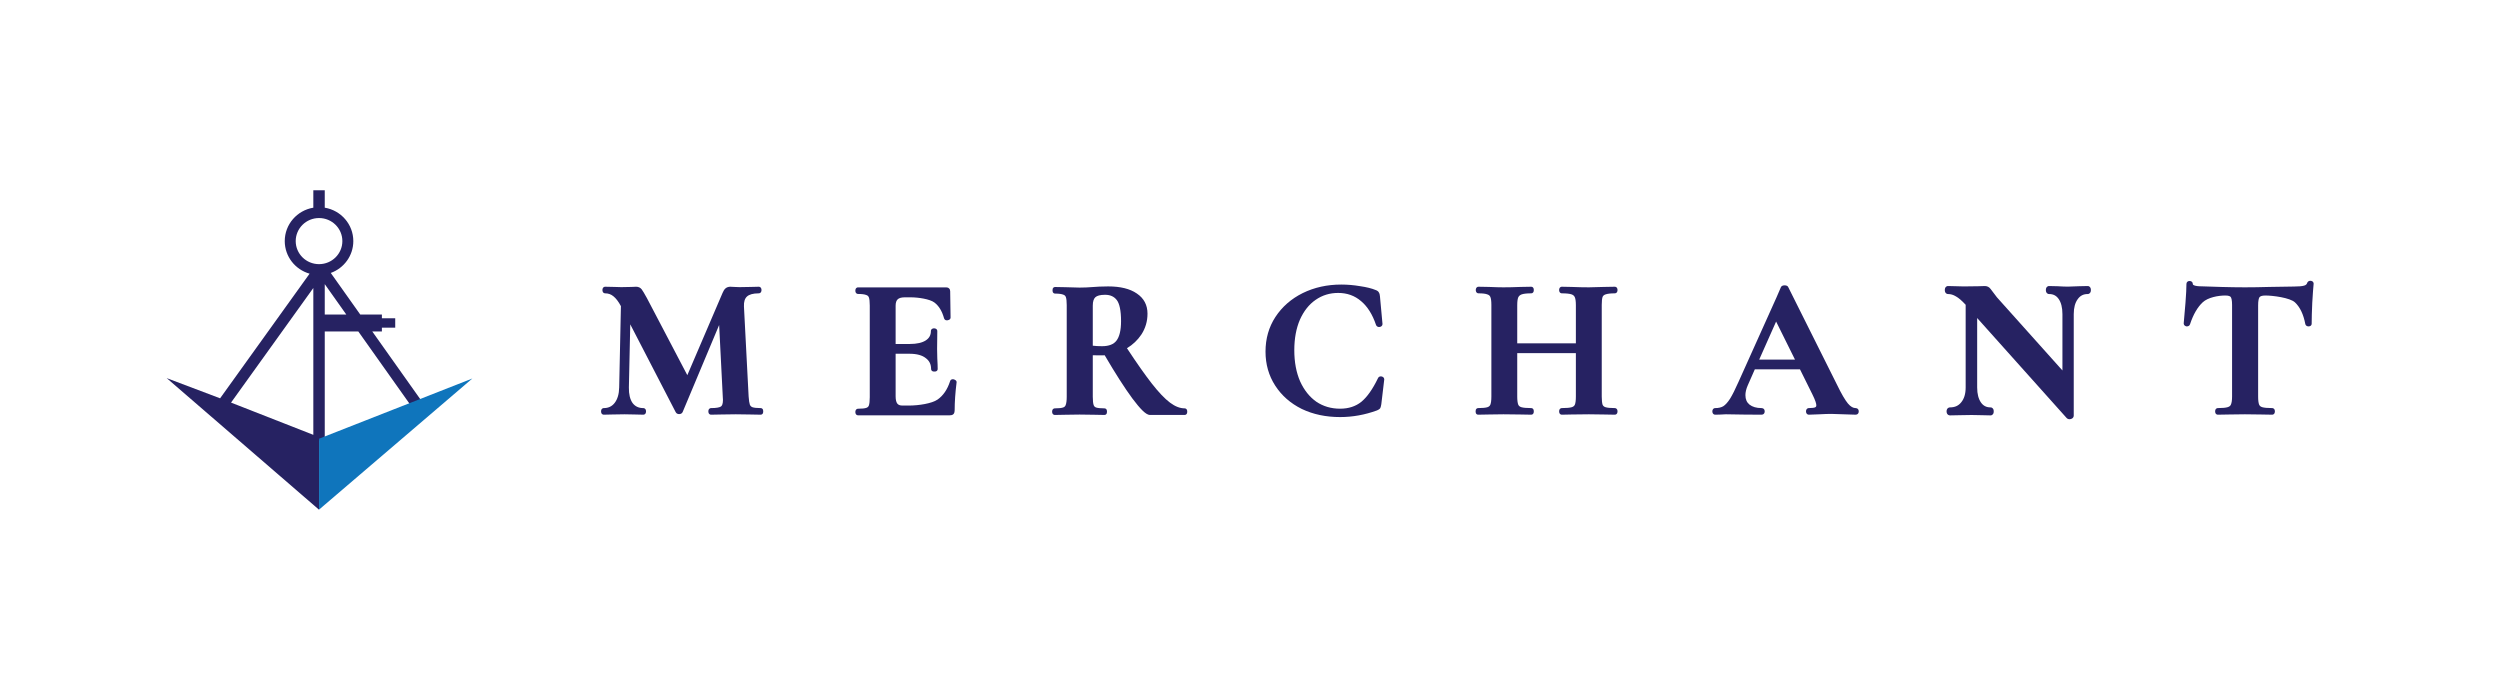 <svg width="300" height="84" viewBox="0 0 300 84" fill="none" xmlns="http://www.w3.org/2000/svg">
<path d="M277.002 33.763C277.081 33.71 277.168 33.695 277.24 33.695C277.307 33.695 277.403 33.705 277.489 33.763C277.591 33.833 277.635 33.941 277.635 34.044V34.056L277.634 34.068C277.587 34.538 277.533 35.293 277.471 36.337C277.424 37.38 277.401 38.215 277.401 38.843C277.401 38.949 277.35 39.051 277.25 39.112C277.172 39.16 277.086 39.167 277.029 39.167C276.968 39.167 276.892 39.158 276.82 39.121C276.739 39.081 276.676 39.011 276.647 38.921L276.642 38.906L276.639 38.89C276.411 37.701 275.992 36.847 275.405 36.294L275.403 36.292C274.814 35.723 272.715 35.461 271.843 35.461C271.415 35.461 271.218 35.56 271.137 35.667C271.099 35.719 271.056 35.817 271.025 35.985C270.993 36.15 270.976 36.365 270.976 36.633V47.585C270.976 48.07 271.024 48.384 271.097 48.557C271.156 48.698 271.269 48.803 271.472 48.863C271.699 48.931 272.088 48.971 272.661 48.971C272.718 48.971 272.78 48.987 272.835 49.024C272.889 49.061 272.922 49.108 272.942 49.149C272.98 49.225 272.986 49.307 272.986 49.367C272.986 49.427 272.98 49.509 272.942 49.585C272.922 49.627 272.889 49.673 272.835 49.71C272.78 49.747 272.718 49.763 272.661 49.763C272.101 49.763 271.654 49.755 271.321 49.739L269.39 49.715L267.505 49.739C267.172 49.755 266.717 49.763 266.142 49.763C266.084 49.763 266.023 49.747 265.967 49.71C265.914 49.674 265.88 49.627 265.86 49.585C265.823 49.509 265.817 49.427 265.817 49.367C265.817 49.307 265.823 49.225 265.86 49.149C265.88 49.108 265.914 49.061 265.967 49.024C266.023 48.987 266.084 48.971 266.142 48.971C266.698 48.971 267.079 48.931 267.307 48.863L267.31 48.862C267.533 48.799 267.648 48.693 267.706 48.557L267.709 48.549C267.795 48.362 267.849 48.049 267.849 47.585V36.586C267.849 36.326 267.832 36.117 267.801 35.956C267.77 35.792 267.727 35.694 267.688 35.642C267.625 35.556 267.449 35.461 267.03 35.461C266.166 35.461 264.955 35.697 264.337 36.266C263.714 36.841 263.196 37.718 262.799 38.921C262.77 39.011 262.707 39.08 262.627 39.121C262.554 39.158 262.478 39.167 262.417 39.167H262.391L262.366 39.162C262.307 39.15 262.232 39.127 262.168 39.074C262.093 39.013 262.045 38.923 262.045 38.819V38.806L262.046 38.794C262.108 38.163 262.178 37.349 262.256 36.352C262.334 35.34 262.372 34.588 262.372 34.091C262.372 34.014 262.391 33.909 262.474 33.825C262.558 33.74 262.664 33.719 262.744 33.719C262.821 33.719 262.926 33.734 263.015 33.809C263.111 33.891 263.139 34.001 263.139 34.091C263.139 34.12 263.146 34.138 263.162 34.156C263.182 34.18 263.225 34.214 263.311 34.247C263.487 34.317 263.781 34.36 264.216 34.36H264.225C265.561 34.408 267.6 34.479 269.39 34.479C270.306 34.479 271.276 34.463 272.302 34.432L272.306 34.432L275.273 34.384L275.277 34.384C275.866 34.384 276.262 34.344 276.488 34.276L276.492 34.275C276.703 34.216 276.807 34.112 276.855 33.971C276.877 33.893 276.923 33.817 277.002 33.763Z" fill="#262262"/>
<path d="M250.877 34.593C250.856 34.529 250.765 34.324 250.519 34.324L249.459 34.347L249.448 34.348C248.889 34.38 248.461 34.395 248.159 34.395C247.826 34.395 247.413 34.379 246.919 34.348L245.9 34.324H245.892C245.646 34.324 245.555 34.529 245.534 34.593C245.509 34.668 245.506 34.747 245.506 34.804C245.506 34.861 245.509 34.94 245.534 35.015C245.555 35.079 245.646 35.284 245.892 35.284C246.39 35.284 246.76 35.476 247.038 35.875C247.328 36.29 247.492 36.887 247.492 37.702V44.455L239.632 35.678C239.533 35.563 239.354 35.328 239.089 34.963L239.085 34.958C239.052 34.914 239.023 34.875 238.997 34.84C238.902 34.712 238.842 34.631 238.729 34.52C238.729 34.52 238.517 34.324 238.205 34.324C237.893 34.324 237.623 34.331 237.396 34.348L235.633 34.371C235.247 34.371 234.963 34.363 234.774 34.348L233.774 34.324H233.766C233.52 34.324 233.428 34.529 233.408 34.593C233.383 34.668 233.379 34.747 233.379 34.804C233.379 34.861 233.383 34.94 233.408 35.015C233.428 35.078 233.52 35.284 233.766 35.284C234.086 35.284 234.398 35.375 234.707 35.566L234.723 35.574C235.028 35.742 235.413 36.067 235.879 36.573V46.493C235.879 47.279 235.69 47.861 235.349 48.274L235.345 48.279C235.026 48.681 234.591 48.887 234 48.887C233.927 48.887 233.848 48.907 233.777 48.955C233.709 49.001 233.667 49.061 233.641 49.112C233.596 49.206 233.589 49.303 233.589 49.367C233.589 49.431 233.596 49.529 233.641 49.622C233.667 49.674 233.709 49.733 233.777 49.78C233.848 49.828 233.927 49.847 234 49.847C234.496 49.847 234.883 49.84 235.157 49.824L236.593 49.8L237.84 49.824C238.085 49.84 238.426 49.847 238.86 49.847C239.106 49.847 239.197 49.642 239.218 49.579C239.243 49.503 239.246 49.424 239.246 49.367C239.246 49.31 239.243 49.231 239.218 49.156C239.197 49.093 239.106 48.887 238.86 48.887C238.362 48.887 237.992 48.695 237.714 48.296C237.424 47.88 237.26 47.29 237.26 46.493V38.163L247.994 50.158L248.009 50.173C248.156 50.323 248.345 50.32 248.468 50.29C248.532 50.277 248.619 50.249 248.696 50.187C248.789 50.111 248.849 49.997 248.849 49.866V37.702C248.849 36.907 249.019 36.32 249.322 35.905L249.325 35.901C249.62 35.484 250.007 35.284 250.519 35.284C250.765 35.284 250.856 35.078 250.877 35.015C250.902 34.94 250.905 34.861 250.905 34.804C250.905 34.747 250.902 34.668 250.877 34.593Z" fill="#262262"/>
<path fill-rule="evenodd" clip-rule="evenodd" d="M214.149 34.242C214.028 34.242 213.833 34.263 213.725 34.428L213.191 35.664L208.634 45.797C208.232 46.711 207.887 47.395 207.601 47.855C207.317 48.295 207.046 48.585 206.794 48.748C206.548 48.892 206.231 48.971 205.831 48.971C205.723 48.971 205.614 49.019 205.547 49.122C205.492 49.206 205.482 49.3 205.482 49.367C205.482 49.434 205.492 49.528 205.547 49.612C205.614 49.715 205.723 49.763 205.831 49.763C206.165 49.763 206.569 49.745 207.1 49.714C207.631 49.745 211.103 49.763 211.392 49.763C211.485 49.763 211.597 49.732 211.677 49.634C211.749 49.546 211.763 49.443 211.763 49.367C211.763 49.292 211.749 49.188 211.677 49.1C211.597 49.003 211.485 48.971 211.392 48.971C210.763 48.971 210.287 48.824 209.939 48.552C209.619 48.291 209.45 47.925 209.45 47.419C209.45 47.066 209.541 46.673 209.733 46.238L210.577 44.322H215.999L217.518 47.388C217.671 47.699 217.783 47.96 217.856 48.172C217.931 48.389 217.959 48.538 217.959 48.631C217.959 48.706 217.943 48.755 217.924 48.788C217.906 48.819 217.875 48.85 217.822 48.878C217.703 48.931 217.465 48.971 217.069 48.971C216.961 48.971 216.853 49.019 216.785 49.122C216.73 49.206 216.721 49.3 216.721 49.367C216.721 49.434 216.73 49.528 216.785 49.612C216.853 49.715 216.961 49.763 217.069 49.763C217.388 49.763 217.815 49.747 218.346 49.715C218.904 49.684 219.373 49.668 219.756 49.668C220.046 49.668 220.531 49.684 221.216 49.715C221.871 49.747 222.359 49.763 222.677 49.763C222.771 49.763 222.882 49.732 222.962 49.634C223.034 49.546 223.049 49.443 223.049 49.367C223.049 49.292 223.034 49.188 222.962 49.1C222.882 49.003 222.771 48.971 222.677 48.971C222.392 48.971 222.083 48.817 221.751 48.421C221.415 48.02 220.975 47.268 220.43 46.145L214.593 34.465C214.546 34.35 214.446 34.297 214.377 34.273C214.303 34.248 214.223 34.242 214.149 34.242ZM211.105 43.151L213.133 38.586L215.398 43.151H211.105Z" fill="#262262"/>
<path d="M183.752 34.408C183.941 34.408 184.013 34.565 184.03 34.619C184.051 34.681 184.054 34.749 184.054 34.804C184.054 34.858 184.051 34.926 184.03 34.989C184.013 35.042 183.941 35.2 183.752 35.2C183.198 35.2 182.822 35.248 182.601 35.327C182.397 35.4 182.266 35.52 182.187 35.689C182.115 35.863 182.068 36.169 182.068 36.633V41.203H189.105V36.633C189.105 36.165 189.058 35.859 188.985 35.685L188.982 35.68C188.918 35.517 188.799 35.4 188.596 35.327C188.375 35.248 187.992 35.2 187.421 35.2C187.363 35.2 187.302 35.184 187.246 35.147C187.193 35.11 187.159 35.063 187.139 35.022C187.102 34.946 187.096 34.864 187.096 34.804C187.096 34.744 187.102 34.662 187.139 34.586C187.159 34.544 187.193 34.497 187.246 34.461C187.302 34.423 187.363 34.408 187.421 34.408H187.426L188.576 34.432C189.352 34.464 190.05 34.479 190.669 34.479C191.084 34.479 191.679 34.464 192.457 34.432L192.463 34.432L193.776 34.408C193.834 34.408 193.895 34.423 193.951 34.461C194.004 34.497 194.038 34.544 194.058 34.586C194.095 34.662 194.101 34.744 194.101 34.804C194.101 34.864 194.095 34.946 194.058 35.022C194.038 35.063 194.004 35.11 193.951 35.147C193.895 35.184 193.834 35.2 193.776 35.2C193.255 35.2 192.894 35.247 192.671 35.327L192.662 35.33C192.481 35.388 192.371 35.487 192.309 35.631C192.247 35.812 192.209 36.122 192.209 36.586V47.585C192.209 48.045 192.247 48.366 192.31 48.566C192.372 48.708 192.482 48.807 192.662 48.865C192.872 48.931 193.235 48.971 193.776 48.971C193.834 48.971 193.895 48.987 193.951 49.025C194.004 49.061 194.038 49.108 194.058 49.149C194.095 49.225 194.101 49.307 194.101 49.367C194.101 49.427 194.095 49.509 194.058 49.585C194.038 49.627 194.004 49.674 193.951 49.71C193.895 49.748 193.834 49.763 193.776 49.763C193.232 49.763 192.792 49.755 192.46 49.739L190.668 49.715L188.574 49.739C188.288 49.755 187.902 49.763 187.421 49.763C187.363 49.763 187.302 49.748 187.246 49.71C187.193 49.674 187.159 49.627 187.139 49.585C187.102 49.509 187.096 49.427 187.096 49.367C187.096 49.307 187.102 49.225 187.139 49.149C187.159 49.108 187.193 49.061 187.246 49.025C187.302 48.987 187.363 48.971 187.421 48.971C187.993 48.971 188.382 48.931 188.609 48.864C188.812 48.803 188.925 48.698 188.985 48.557C189.057 48.384 189.105 48.071 189.105 47.585V42.374H182.068V47.585C182.068 48.049 182.115 48.366 182.19 48.559C182.25 48.7 182.362 48.803 182.564 48.864C182.791 48.931 183.18 48.971 183.752 48.971C183.941 48.971 184.013 49.129 184.03 49.182C184.051 49.245 184.054 49.313 184.054 49.367C184.054 49.422 184.051 49.49 184.03 49.553C184.013 49.606 183.941 49.763 183.752 49.763C183.208 49.763 182.769 49.755 182.436 49.739L180.411 49.715L178.667 49.739C178.35 49.755 177.918 49.763 177.374 49.763C177.185 49.763 177.114 49.606 177.096 49.553C177.076 49.49 177.072 49.422 177.072 49.367C177.072 49.313 177.076 49.245 177.096 49.182C177.114 49.129 177.185 48.971 177.374 48.971C177.915 48.971 178.278 48.931 178.488 48.865C178.671 48.806 178.781 48.705 178.843 48.559C178.918 48.366 178.965 48.049 178.965 47.585V36.586C178.965 36.118 178.917 35.811 178.844 35.638C178.782 35.491 178.672 35.389 178.488 35.33L178.468 35.324C178.284 35.249 177.945 35.2 177.421 35.2C177.363 35.2 177.301 35.184 177.246 35.147C177.193 35.11 177.159 35.063 177.139 35.022C177.101 34.946 177.095 34.864 177.095 34.804C177.095 34.744 177.101 34.662 177.139 34.586C177.159 34.544 177.193 34.497 177.246 34.461C177.301 34.423 177.363 34.408 177.421 34.408H177.425L178.694 34.432C179.408 34.464 179.981 34.479 180.411 34.479C180.999 34.479 181.681 34.464 182.457 34.432L182.463 34.432L183.752 34.408Z" fill="#262262"/>
<path d="M160.949 34.147C159.262 34.147 157.72 34.487 156.326 35.171C154.948 35.855 153.852 36.812 153.047 38.04C152.255 39.256 151.862 40.643 151.862 42.193C151.862 43.71 152.248 45.073 153.024 46.273C153.797 47.47 154.861 48.403 156.208 49.071L156.212 49.073C157.575 49.725 159.109 50.048 160.808 50.048C162.304 50.048 163.783 49.782 165.243 49.249L165.26 49.241C165.337 49.207 165.406 49.171 165.463 49.134C165.516 49.1 165.58 49.051 165.625 48.983L165.634 48.97L165.641 48.956C165.691 48.854 165.726 48.691 165.757 48.505L166.11 45.533V45.519C166.11 45.414 166.063 45.324 165.988 45.263C165.923 45.211 165.848 45.187 165.79 45.175C165.731 45.163 165.648 45.155 165.563 45.184C165.469 45.216 165.398 45.284 165.363 45.372C164.718 46.712 164.047 47.654 163.357 48.221C162.677 48.765 161.833 49.043 160.808 49.043C159.735 49.043 158.79 48.764 157.963 48.209C157.15 47.637 156.5 46.829 156.018 45.772C155.552 44.702 155.316 43.455 155.316 42.026C155.316 40.612 155.545 39.389 155.995 38.35C156.463 37.308 157.09 36.524 157.871 35.985C158.668 35.43 159.566 35.152 160.575 35.152C161.655 35.152 162.568 35.481 163.328 36.136L163.331 36.137C164.096 36.781 164.697 37.726 165.123 38.994L165.128 39.01L165.135 39.025C165.172 39.1 165.234 39.171 165.326 39.211C165.416 39.25 165.506 39.248 165.579 39.233C165.638 39.221 165.713 39.198 165.777 39.145C165.853 39.084 165.901 38.994 165.901 38.89L165.595 35.565C165.581 35.401 165.55 35.232 165.472 35.109C165.394 34.946 165.232 34.857 165.082 34.805C164.604 34.605 163.977 34.452 163.208 34.34C162.448 34.211 161.695 34.147 160.949 34.147Z" fill="#262262"/>
<path fill-rule="evenodd" clip-rule="evenodd" d="M131.941 34.393C132.258 34.377 132.605 34.369 132.982 34.369C134.427 34.369 135.583 34.642 136.421 35.221C137.271 35.792 137.7 36.607 137.7 37.639C137.7 38.558 137.453 39.398 136.958 40.153L136.956 40.155C136.514 40.815 135.939 41.359 135.235 41.786C136.415 43.578 137.405 44.986 138.207 46.013C139.043 47.083 139.774 47.847 140.403 48.318C141.027 48.786 141.613 49.003 142.165 49.003C142.353 49.003 142.425 49.16 142.442 49.214C142.463 49.276 142.467 49.344 142.467 49.399C142.467 49.454 142.463 49.522 142.442 49.584C142.425 49.638 142.353 49.795 142.165 49.795H138.006C137.848 49.795 137.694 49.725 137.555 49.637C137.412 49.546 137.257 49.416 137.091 49.253C136.758 48.926 136.355 48.445 135.885 47.816C134.962 46.565 133.854 44.835 132.563 42.633C132.45 42.641 132.316 42.644 132.165 42.644C131.734 42.644 131.39 42.64 131.134 42.632V47.617C131.134 48.104 131.174 48.424 131.237 48.603C131.29 48.754 131.382 48.846 131.525 48.899C131.718 48.964 132.048 49.003 132.538 49.003C132.727 49.003 132.798 49.16 132.816 49.214C132.836 49.276 132.84 49.344 132.84 49.399C132.84 49.454 132.836 49.522 132.816 49.584C132.798 49.638 132.727 49.795 132.538 49.795C132.025 49.795 131.617 49.787 131.315 49.771L129.548 49.747L127.85 49.771C127.533 49.787 127.109 49.795 126.58 49.795C126.523 49.795 126.461 49.779 126.406 49.742C126.352 49.706 126.319 49.658 126.298 49.617C126.261 49.541 126.255 49.459 126.255 49.399C126.255 49.339 126.261 49.257 126.298 49.181C126.319 49.14 126.352 49.093 126.406 49.056C126.461 49.019 126.523 49.003 126.58 49.003C127.075 49.003 127.394 48.963 127.567 48.9L127.573 48.898C127.736 48.843 127.831 48.748 127.882 48.603L127.885 48.594C127.96 48.401 128.007 48.083 128.007 47.617V36.617C128.007 36.148 127.968 35.835 127.905 35.656C127.854 35.511 127.759 35.416 127.596 35.36L127.582 35.355C127.395 35.28 127.078 35.231 126.604 35.231C126.415 35.231 126.344 35.074 126.326 35.021C126.306 34.958 126.302 34.89 126.302 34.836C126.302 34.781 126.306 34.713 126.326 34.65C126.344 34.597 126.415 34.44 126.604 34.44H126.609L127.853 34.464C128.568 34.495 129.133 34.511 129.548 34.511C130.07 34.511 130.615 34.488 131.185 34.441C131.391 34.425 131.644 34.409 131.941 34.393ZM132.608 35.374C132.006 35.374 131.641 35.491 131.448 35.665C131.26 35.833 131.134 36.142 131.134 36.665V41.483C131.447 41.523 131.813 41.544 132.235 41.544C133.093 41.544 133.648 41.304 133.971 40.883C134.325 40.427 134.526 39.663 134.526 38.542C134.526 37.248 134.336 36.429 134.017 36.01C133.698 35.591 133.241 35.374 132.608 35.374Z" fill="#262262"/>
<path fill-rule="evenodd" clip-rule="evenodd" d="M102.968 34.484C102.91 34.484 102.849 34.499 102.793 34.537C102.74 34.573 102.707 34.62 102.686 34.661C102.649 34.737 102.643 34.819 102.643 34.879C102.643 34.939 102.649 35.022 102.686 35.097C102.707 35.139 102.74 35.186 102.793 35.222C102.849 35.26 102.91 35.275 102.968 35.275C103.442 35.275 103.76 35.323 103.946 35.399L103.96 35.404C104.124 35.459 104.218 35.555 104.269 35.699C104.332 35.879 104.372 36.191 104.372 36.661V47.661C104.372 48.127 104.333 48.45 104.268 48.649C104.217 48.792 104.123 48.887 103.96 48.942L103.955 48.944C103.782 49.007 103.463 49.047 102.968 49.047C102.91 49.047 102.849 49.063 102.793 49.1C102.74 49.136 102.707 49.183 102.686 49.225C102.649 49.301 102.643 49.383 102.643 49.443C102.643 49.503 102.649 49.585 102.686 49.661C102.707 49.702 102.74 49.749 102.793 49.786C102.849 49.823 102.91 49.839 102.968 49.839H113.954C114.037 49.839 114.118 49.832 114.192 49.813C114.266 49.794 114.349 49.76 114.417 49.691L114.429 49.678L114.44 49.664C114.533 49.538 114.559 49.379 114.559 49.229C114.559 48.228 114.636 47.114 114.791 45.887L114.793 45.871V45.855C114.793 45.716 114.693 45.642 114.664 45.623C114.643 45.608 114.621 45.597 114.601 45.588C114.528 45.534 114.441 45.507 114.351 45.507C114.306 45.507 114.234 45.511 114.165 45.547C114.126 45.566 114.083 45.599 114.05 45.649C114.028 45.682 114.015 45.717 114.008 45.751C113.678 46.763 113.171 47.488 112.5 47.952C111.823 48.42 110.247 48.667 109.066 48.667H108.295C107.973 48.667 107.788 48.574 107.68 48.434C107.558 48.276 107.475 48.002 107.475 47.566V42.45H109.136C110.025 42.45 110.66 42.635 111.081 42.965L111.088 42.971C111.517 43.284 111.732 43.713 111.732 44.287C111.732 44.468 111.879 44.542 111.94 44.563C112.004 44.584 112.073 44.588 112.127 44.588C112.181 44.588 112.251 44.584 112.315 44.563C112.375 44.542 112.522 44.468 112.522 44.287C112.522 43.965 112.507 43.533 112.475 42.995L112.452 41.863L112.476 39.729V39.726C112.476 39.671 112.461 39.611 112.426 39.557C112.391 39.503 112.344 39.469 112.302 39.447C112.224 39.408 112.141 39.401 112.08 39.401C112.024 39.401 111.938 39.409 111.859 39.457C111.76 39.517 111.708 39.619 111.708 39.726C111.708 40.21 111.511 40.575 111.099 40.845C110.675 41.123 110.039 41.278 109.16 41.278H107.475V36.685C107.475 36.296 107.574 36.059 107.723 35.918C107.874 35.776 108.139 35.679 108.576 35.679H109.277C110.204 35.679 111.582 35.892 112.118 36.293C112.653 36.694 113.048 37.32 113.287 38.2L113.291 38.212C113.323 38.31 113.397 38.387 113.498 38.421C113.581 38.449 113.662 38.442 113.72 38.431C113.775 38.421 113.838 38.406 113.895 38.377C113.945 38.352 114.069 38.273 114.069 38.11L114.069 38.107L114.022 34.949C114.022 34.833 113.989 34.702 113.881 34.604C113.777 34.509 113.646 34.484 113.533 34.484H102.968ZM113.72 38.431L113.716 38.431L113.725 38.43L113.72 38.431ZM112.475 42.995L112.476 42.999L112.475 42.99L112.475 42.995ZM114.003 45.808L114.008 45.751C114.004 45.77 114.003 45.789 114.003 45.808ZM114.65 45.631C114.635 45.615 114.618 45.601 114.601 45.588L114.65 45.631ZM114.55 45.568L114.601 45.588C114.582 45.58 114.565 45.573 114.55 45.568Z" fill="#262262"/>
<path d="M72.443 34.461C72.499 34.423 72.56 34.408 72.618 34.408H72.623L73.734 34.432C73.943 34.447 74.216 34.456 74.555 34.456L75.779 34.432C75.93 34.416 76.115 34.408 76.333 34.408C76.604 34.408 76.839 34.508 77.003 34.722C77.126 34.883 77.338 35.241 77.631 35.775L77.634 35.78L82.478 45.021L86.705 35.157C86.802 34.929 86.914 34.732 87.054 34.612C87.217 34.47 87.421 34.408 87.641 34.408C87.791 34.408 87.954 34.416 88.131 34.433C88.309 34.448 88.511 34.456 88.737 34.456L90.107 34.432C90.334 34.416 90.65 34.408 91.053 34.408C91.11 34.408 91.172 34.423 91.227 34.461C91.281 34.497 91.314 34.544 91.335 34.586C91.372 34.662 91.378 34.744 91.378 34.804C91.378 34.864 91.372 34.946 91.335 35.022C91.314 35.063 91.281 35.11 91.227 35.147C91.172 35.184 91.11 35.2 91.053 35.2C90.346 35.2 89.895 35.346 89.637 35.583C89.386 35.814 89.246 36.195 89.275 36.787L89.835 47.569C89.866 48.05 89.918 48.376 89.983 48.564C90.05 48.718 90.152 48.814 90.297 48.867C90.489 48.932 90.812 48.971 91.286 48.971C91.475 48.971 91.546 49.129 91.564 49.182C91.584 49.245 91.588 49.312 91.588 49.367C91.588 49.422 91.584 49.49 91.564 49.553C91.546 49.606 91.475 49.763 91.286 49.763C90.758 49.763 90.334 49.755 90.016 49.739L88.296 49.715L86.552 49.739C86.25 49.755 85.841 49.763 85.328 49.763C85.271 49.763 85.209 49.748 85.154 49.71C85.1 49.674 85.067 49.627 85.046 49.585C85.009 49.509 85.003 49.427 85.003 49.367C85.003 49.307 85.009 49.225 85.046 49.149C85.067 49.108 85.1 49.061 85.154 49.025C85.209 48.987 85.271 48.971 85.328 48.971C85.646 48.971 85.905 48.952 86.107 48.916C86.312 48.88 86.442 48.829 86.516 48.778C86.639 48.695 86.754 48.48 86.755 47.996L86.733 47.6L86.733 47.598L86.298 39L81.913 49.455C81.825 49.633 81.651 49.692 81.496 49.692C81.343 49.692 81.17 49.634 81.082 49.457L75.631 38.921L75.466 46.497C75.451 47.319 75.609 47.932 75.909 48.364C76.215 48.768 76.634 48.971 77.197 48.971C77.255 48.971 77.316 48.987 77.372 49.025C77.425 49.061 77.459 49.108 77.479 49.149C77.516 49.225 77.522 49.307 77.522 49.367C77.522 49.427 77.516 49.509 77.479 49.585C77.459 49.627 77.425 49.674 77.372 49.71C77.316 49.748 77.255 49.763 77.197 49.763C76.778 49.763 76.447 49.755 76.205 49.739L74.93 49.715L73.469 49.739C73.213 49.755 72.874 49.763 72.454 49.763C72.397 49.763 72.335 49.748 72.28 49.71C72.226 49.674 72.193 49.627 72.172 49.585C72.135 49.509 72.129 49.427 72.129 49.367C72.129 49.307 72.135 49.225 72.172 49.149C72.193 49.108 72.226 49.061 72.28 49.025C72.335 48.987 72.397 48.971 72.454 48.971C73.016 48.971 73.445 48.761 73.769 48.336C74.101 47.9 74.287 47.293 74.302 46.488L74.51 36.736C74.21 36.175 73.906 35.786 73.604 35.549L73.6 35.545C73.32 35.315 72.996 35.2 72.618 35.2C72.56 35.2 72.499 35.184 72.443 35.147C72.39 35.11 72.356 35.063 72.336 35.022C72.299 34.946 72.293 34.864 72.293 34.804C72.293 34.744 72.299 34.662 72.336 34.586C72.356 34.544 72.39 34.497 72.443 34.461Z" fill="#262262"/>
<path fill-rule="evenodd" clip-rule="evenodd" d="M38.97 22.834H37.599V24.923C35.653 25.245 34.17 26.917 34.17 28.932C34.17 30.788 35.43 32.354 37.151 32.84L26.412 47.797L20 45.373L38.284 61.167V52.871L38.97 52.6V39.772H42.995L49.836 49.42L50.959 48.643L44.669 39.772H45.827V39.321H47.427V38.191H45.827V37.74H43.228L39.692 32.753C41.271 32.185 42.398 30.688 42.398 28.932C42.398 26.917 40.916 25.245 38.97 24.923V22.834ZM37.599 52.181V34.558L27.724 48.311L37.599 52.181ZM41.553 37.74H38.97V34.096L41.553 37.74ZM35.485 28.932C35.485 30.46 36.738 31.698 38.285 31.698C39.831 31.698 41.084 30.46 41.084 28.932C41.084 27.404 39.831 26.165 38.285 26.165C36.738 26.165 35.485 27.404 35.485 28.932Z" fill="#262262"/>
<path d="M56.684 45.418L38.285 52.645V61.155L56.684 45.418Z" fill="#0F75BC"/>
</svg>
